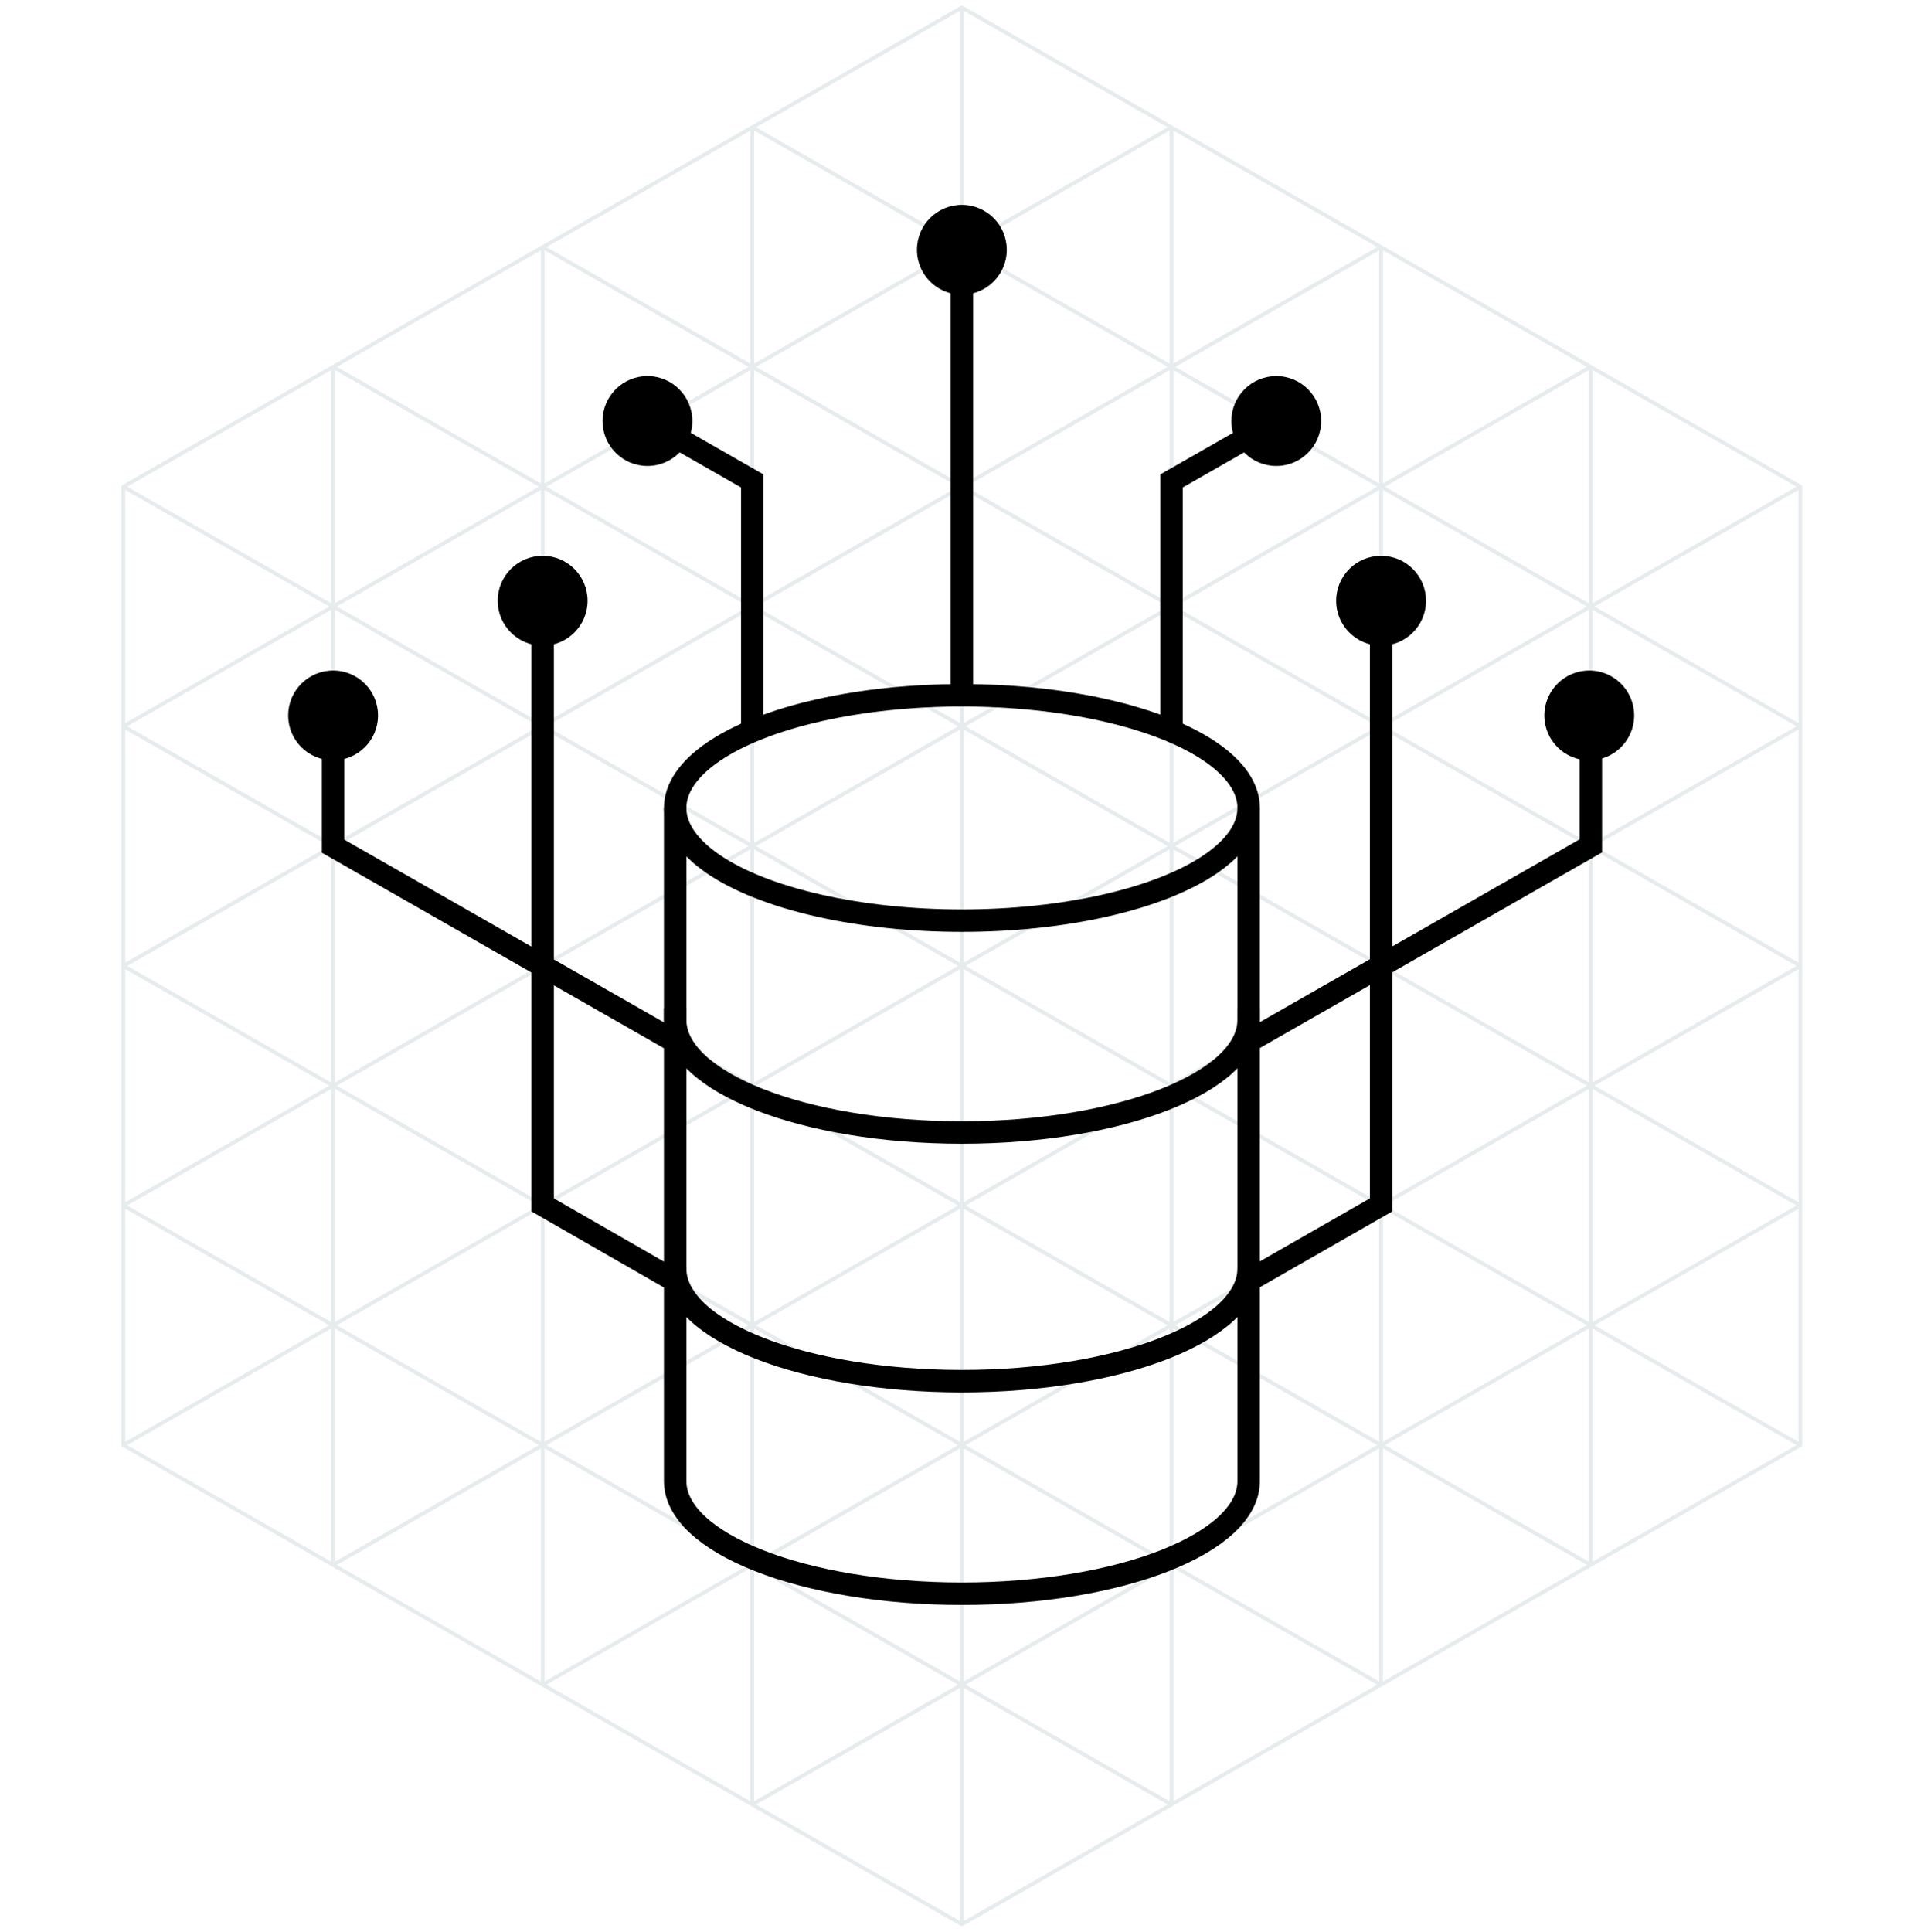 <svg xmlns="http://www.w3.org/2000/svg" fill="none" viewBox="0 0 257 258" height="258" width="257">
<path stroke-linejoin="round" stroke-linecap="round" stroke-width="0.5" stroke="#E6EBED" d="M128.481 257L100.481 241M128.481 257L128.481 225M128.481 257L156.481 241M128.481 225L100.481 241M128.481 225L156.481 241M128.481 225L100.481 209M128.481 225L128.481 193M128.481 225L156.481 209M100.481 241L100.481 209M156.481 241L156.481 209M128.481 193L100.481 209M128.481 193L156.481 209M128.481 193L100.481 177M128.481 193L128.481 161M128.481 193L156.481 177M100.481 209L100.481 177M156.481 209L156.481 177M128.481 161L100.481 177M128.481 161L156.481 177M128.481 161L100.481 145M128.481 161L128.481 129M128.481 161L156.481 145M100.481 177L100.481 145M156.481 177L156.481 145M128.481 129L100.481 145M128.481 129L156.481 145M128.481 129L100.481 113M128.481 129L128.481 97M128.481 129L156.481 113M100.481 145L100.481 113M156.481 145L156.481 113M128.481 97L100.481 113M128.481 97L156.481 113M128.481 97L100.481 81M128.481 97L128.481 65M128.481 97L156.481 81M100.481 113L100.481 81M156.481 113L156.481 81M128.481 65L100.481 81M128.481 65L156.481 81M128.481 65L100.481 49M128.481 65L128.481 33M128.481 65L156.481 49M100.481 81L100.481 49M156.481 81L156.481 49M128.481 33L100.481 49M128.481 33L156.481 49M128.481 33L100.481 17M128.481 33L128.481 1M128.481 33L156.481 17M100.481 49L100.481 17M156.481 49L156.481 17M128.481 1L100.481 17M128.481 1L156.481 17M72.489 225L100.488 241L100.488 209M72.489 225L44.488 209M72.489 225L72.489 193M72.489 225L100.488 209M72.489 193L44.488 209M72.489 193L100.488 209M72.489 193L44.488 177M72.489 193L72.489 161M72.489 193L100.488 177M44.488 209L44.488 177M44.488 209L16.488 193M100.488 209L100.488 177M72.489 161L44.488 177M72.489 161L100.488 177M72.489 161L44.488 145M72.489 161L72.489 129M72.489 161L100.488 145M44.488 177L44.488 145M44.488 177L16.488 193M44.488 177L16.488 161M100.488 177L100.488 145M72.489 129L44.488 145M72.489 129L100.488 145M72.489 129L44.488 113M72.489 129L72.489 97M72.489 129L100.488 113M44.488 145L44.488 113M44.488 145L16.488 161M44.488 145L16.488 129M100.488 145L100.488 113M72.489 97L44.488 113M72.489 97L100.488 113M72.489 97L44.488 81M72.489 97L72.489 65M72.489 97L100.488 81M44.488 113L44.488 81M44.488 113L16.488 129M44.488 113L16.488 97M100.488 113L100.488 81M72.489 65L44.488 81M72.489 65L100.488 81M72.489 65L44.488 49M72.489 65L72.489 33M72.489 65L100.488 49M44.488 81L44.488 49M44.488 81L16.488 97M44.488 81L16.488 65M100.488 81L100.488 49M72.489 33L44.488 49M72.489 33L100.488 49M72.489 33L100.488 17L100.488 49M44.488 49L16.488 65M184.476 225L156.476 241L156.476 209M184.476 225L156.476 209M184.476 225L184.476 193M184.476 225L212.476 209M184.476 193L156.476 209M184.476 193L212.476 209M184.476 193L156.476 177M184.476 193L184.476 161M184.476 193L212.476 177M156.476 209L156.476 177M212.476 209L212.476 177M212.476 209L240.477 193M184.476 161L156.476 177M184.476 161L212.476 177M184.476 161L156.476 145M184.476 161L184.476 129M184.476 161L212.476 145M156.476 177L156.476 145M212.476 177L212.476 145M212.476 177L240.477 193M212.476 177L240.477 161M184.476 129L156.476 145M184.476 129L212.476 145M184.476 129L156.476 113M184.476 129L184.476 97M184.476 129L212.476 113M156.476 145L156.476 113M212.476 145L212.476 113M212.476 145L240.477 161M212.476 145L240.477 129M184.476 97L156.476 113M184.476 97L212.476 113M184.476 97L156.476 81M184.476 97L184.476 65M184.476 97L212.476 81M156.476 113L156.476 81M212.476 113L212.476 81M212.476 113L240.477 129M212.476 113L240.477 97M184.476 65L156.476 81M184.476 65L212.476 81M184.476 65L156.476 49M184.476 65L184.476 33M184.476 65L212.476 49M156.476 81L156.476 49M212.476 81L212.476 49M212.476 81L240.477 97M212.476 81L240.477 65M184.476 33L156.476 49M184.476 33L212.476 49M184.476 33L156.476 17L156.476 49M212.476 49L240.477 65M156.483 241L156.483 209L156.483 177L156.483 145L156.483 113L156.483 81L156.483 49L156.483 17M44.48 209L44.48 177L44.48 145L44.48 113L44.48 81L44.48 49M16.488 193L16.488 161M16.488 161L16.488 129M16.488 129L16.488 97M16.488 97L16.488 65M212.481 209L212.481 177L212.481 145L212.481 113L212.481 81L212.481 49M240.477 193L240.477 161M240.477 161L240.477 129M240.477 129L240.477 97M240.477 97L240.477 65M212.484 209L212.484 177L212.484 145L212.484 113L212.484 81L212.484 49"></path>
<ellipse stroke-width="3" stroke="black" ry="15.048" rx="38.305" cy="107.908" cx="128.488"></ellipse>
<path stroke-width="3" stroke="black" d="M90.184 107.922V136.204C90.184 144.514 107.333 151.252 128.488 151.252C149.643 151.252 166.793 144.514 166.793 136.204V107.922"></path>
<path stroke-width="3" stroke="black" d="M90.184 169.283V197.799C90.184 206.11 107.333 212.847 128.488 212.847C149.643 212.847 166.793 206.11 166.793 197.799V169.283"></path>
<path stroke-width="3" stroke="black" d="M90.184 134.662V169.416C90.184 177.727 107.333 184.464 128.488 184.464C149.643 184.464 166.793 177.727 166.793 169.416V134.662"></path>
<circle fill="black" transform="matrix(-1 0 0 1 78.481 74.232)" r="6" cy="6" cx="6"></circle>
<circle fill="black" transform="matrix(-1 0 0 1 190.48 74.233)" r="6" cy="6" cx="6"></circle>
<circle fill="black" transform="matrix(-1 0 0 1 218.285 89.551)" r="6" cy="6" cx="6"></circle>
<circle fill="black" transform="matrix(-1 0 0 1 50.496 89.551)" r="6" cy="6" cx="6"></circle>
<circle fill="black" transform="matrix(-1 0 0 1 176.48 50.232)" r="6" cy="6" cx="6"></circle>
<circle fill="black" transform="matrix(-1 0 0 1 92.481 50.232)" r="6" cy="6" cx="6"></circle>
<circle fill="black" transform="matrix(-1 0 0 1 134.48 27.357)" r="6" cy="6" cx="6"></circle>
<path stroke-width="3" stroke="black" d="M128.484 92.427V33.721M156.484 98.233V64.233L170.484 56.233M100.484 98.233V64.233L86.484 56.233M184.484 80.233V160.919L166.853 171.013M72.484 80.233L72.484 160.919L90.129 171.055M166.72 139.134L212.498 112.969V99.554M90.274 139.178L44.496 113.013V99.598"></path>
</svg>
